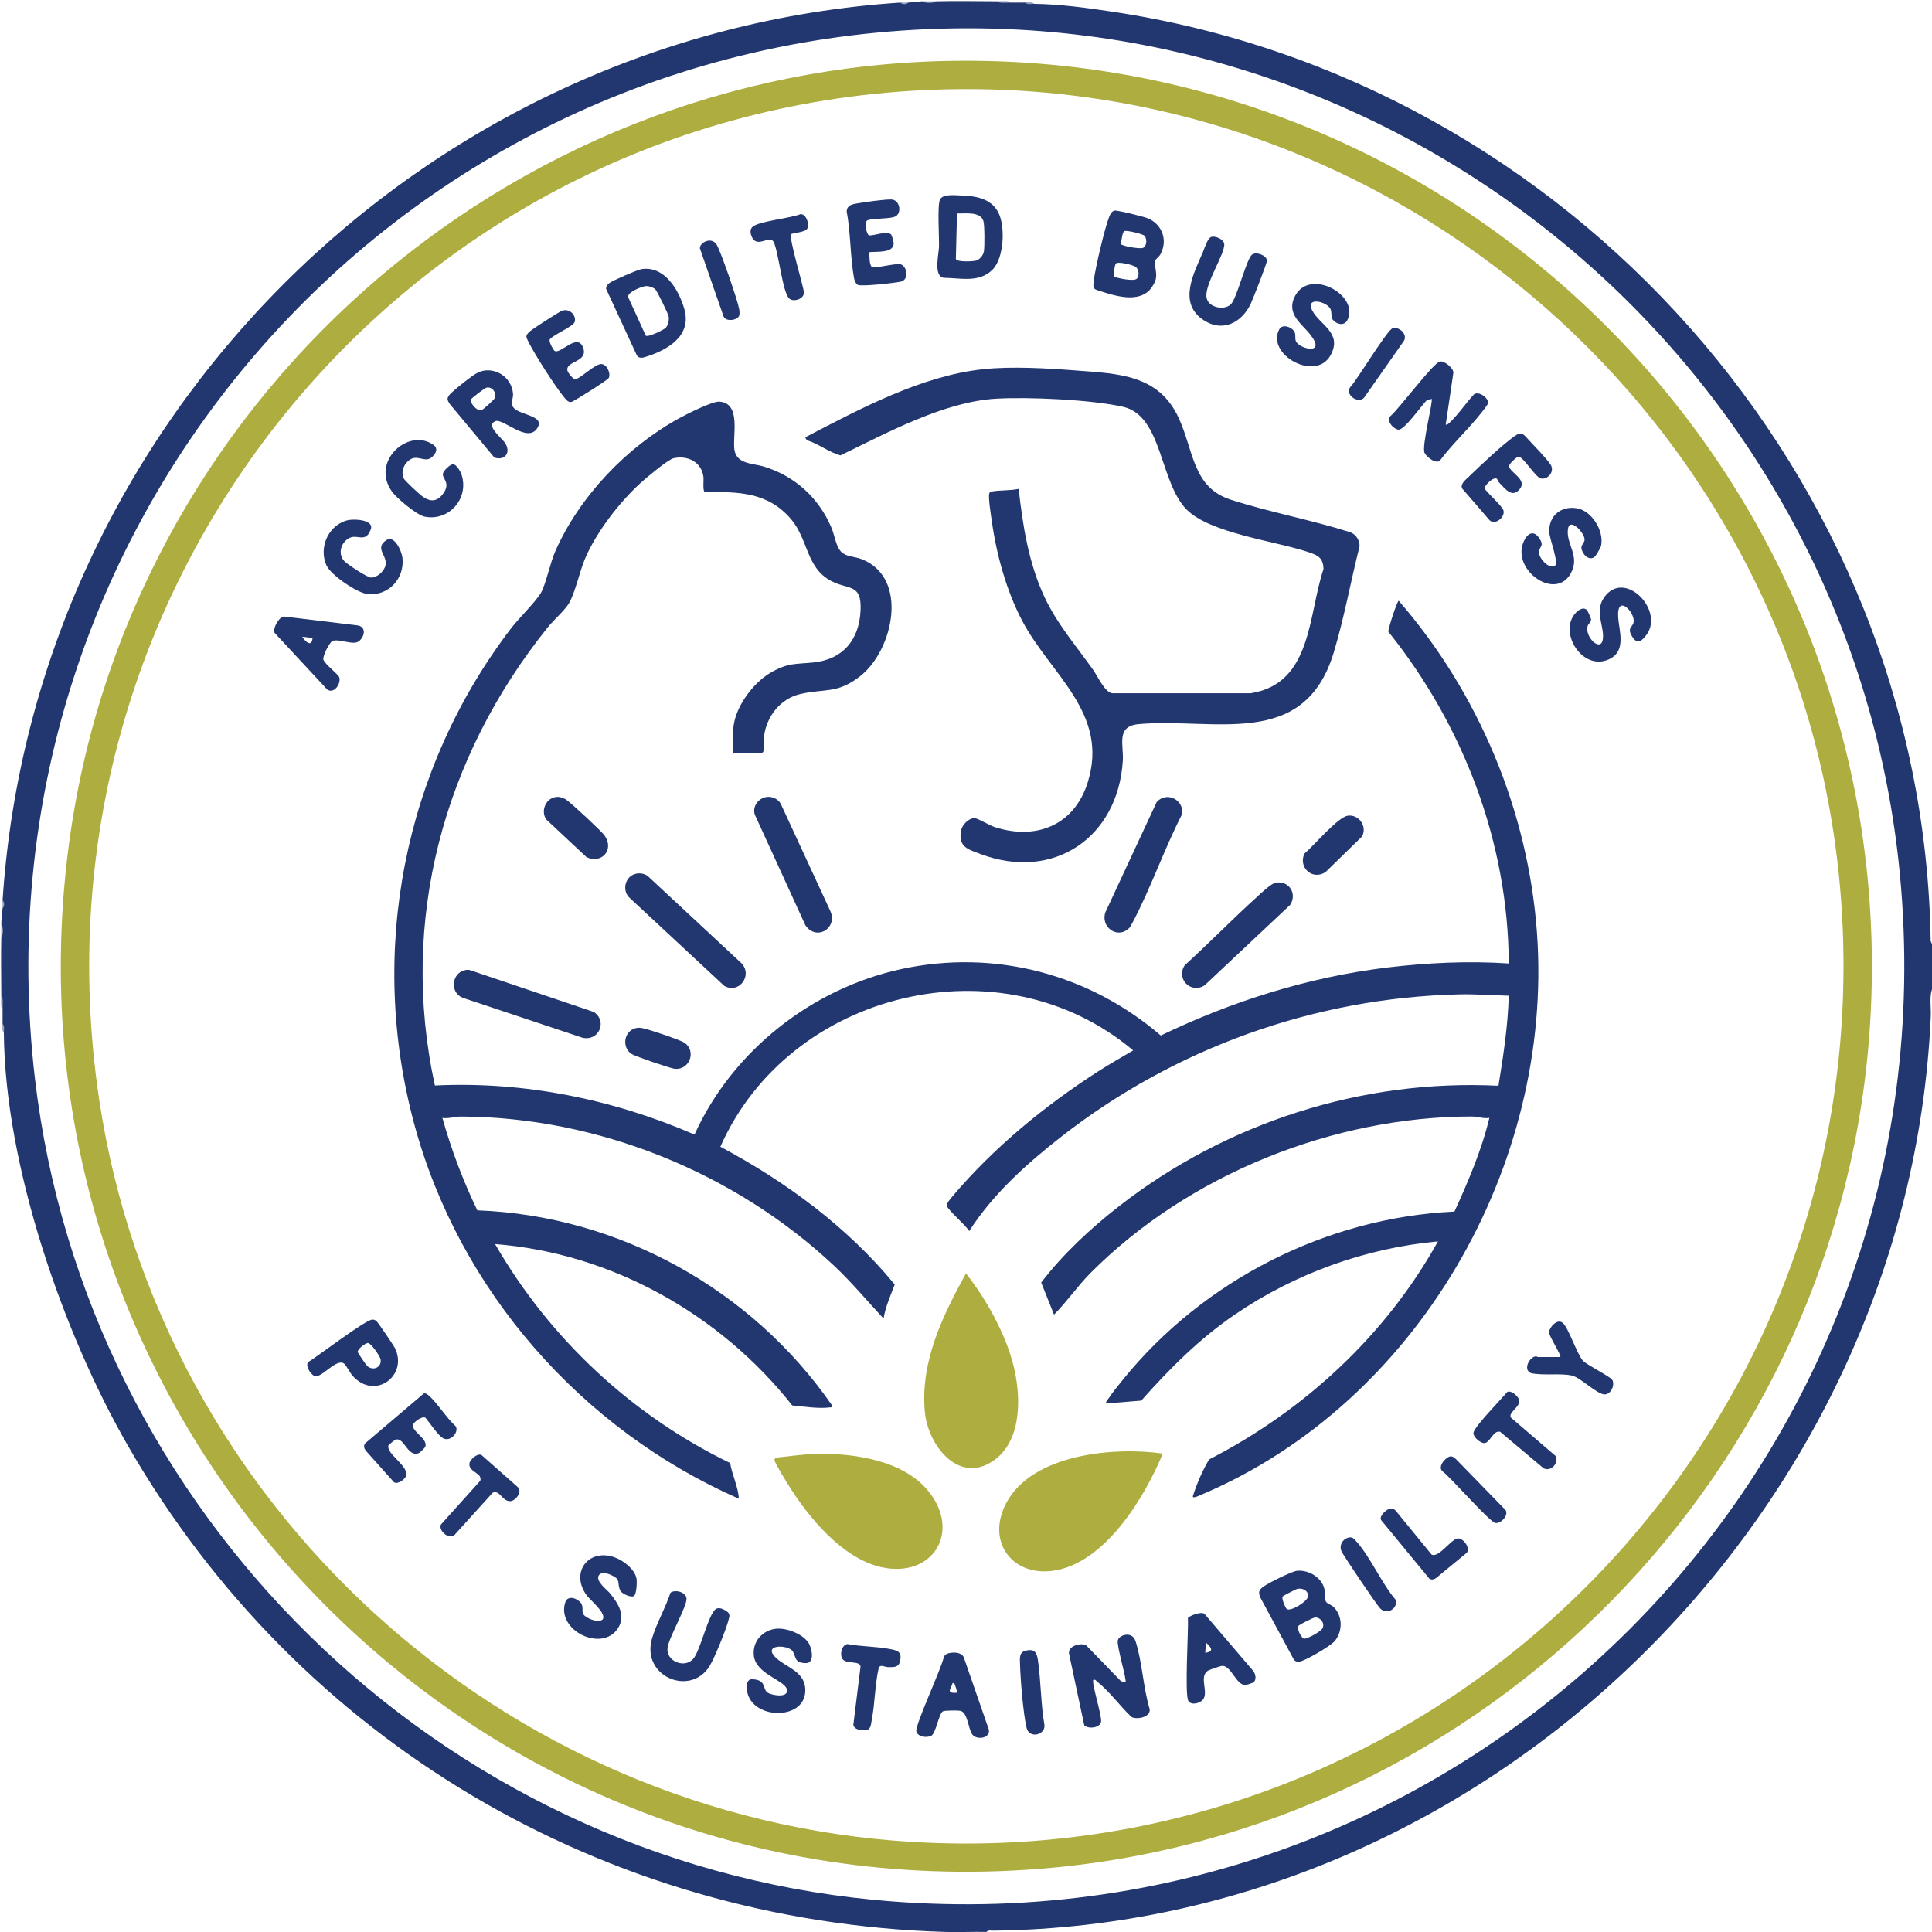 <?xml version="1.0" encoding="UTF-8"?>
<svg id="Layer_1" xmlns="http://www.w3.org/2000/svg" version="1.1" viewBox="0 0 360.24 360.24">
  <!-- Generator: Adobe Illustrator 29.3.0, SVG Export Plug-In . SVG Version: 2.1.0 Build 146)  -->
  <defs>
    <style>
      .st0 {
        fill: #9aa3bd;
      }

      .st1 {
        fill: #969fba;
      }

      .st2 {
        fill: #aead40;
      }

      .st3 {
        fill: #223670;
      }

      .st4 {
        fill: #949db9;
      }
    </style>
  </defs>
  <path class="st3" d="M174.6.24c3.66-.09,7.37-.01,11.03,0l3.12.24c.8,0,1.6,0,2.4,0l1.68.24c4.76.04,9.98.77,14.71,1.48,85.14,12.8,151.11,86.79,152.45,173.26l.25.58v8.39c-.51,1.59-.15,3.49-.23,5.17-4.18,92.15-82.09,169.25-174.74,170.39-.41,0-1.07-.15-1.32.24-2.55-.06-5.12.08-7.67,0-63.58-1.9-120.63-35.54-152.34-90.5C11.72,248.56.9,217.2.72,192.59l-.24-1.68c0-.8,0-1.6,0-2.4l-.24-3.12c-.01-3.51-.08-7.05,0-10.55.22-.86.19-1.77,0-2.64.03-.86.19-1.93.24-2.88.21-.46.18-.98,0-1.44C6.37,78.64,78.6,6.4,167.89.48c.46.18.98.21,1.44,0,.87-.05,1.91-.21,2.64-.24.86.2,1.78.21,2.64,0ZM175.27,5.35C72.25,8.41-5.48,98.52,6.51,201.08c9.47,80.97,75.29,145.41,156.47,153.17,110.04,10.51,201.8-81.21,191.27-191.27C345.53,71.93,266.8,2.63,175.27,5.35Z"/>
  <path class="st1" d="M.48,188.51c-.44-.8-.24-2.13-.24-3.12.44.8.24,2.13.24,3.12Z"/>
  <path class="st0" d="M188.75.48c-.98,0-2.32.2-3.12-.24.99,0,2.32-.2,3.12.24Z"/>
  <path class="st0" d="M.24,174.84c.02-.88-.03-1.76,0-2.64.41.61.4,2.08,0,2.64Z"/>
  <path class="st0" d="M174.6.24c-.61.41-2.08.4-2.64,0,.87-.03,1.76.02,2.64,0Z"/>
  <path class="st0" d="M.72,192.59c-.42-.33-.23-1.15-.24-1.68.42.33.24,1.15.24,1.68Z"/>
  <path class="st4" d="M192.83.72c-.53,0-1.35.18-1.68-.24.53,0,1.35-.18,1.68.24Z"/>
  <path class="st0" d="M.48,169.33c.03-.48-.03-.96,0-1.44.39.23.39,1.2,0,1.44Z"/>
  <path class="st0" d="M169.33.48c-.23.39-1.2.39-1.44,0,.48-.03.96.03,1.44,0Z"/>
  <path class="st2" d="M177.67,11.34c98.24-1.38,176.97,81.07,171.05,179.21-5.04,83.52-71.64,151.41-155.06,157.93C86.51,356.86-.94,264.88,12.75,158.21,23.36,75.44,94.18,12.52,177.67,11.34ZM179.11,16.62C79.19,17.32,3.6,106.18,18.51,205.14c11.39,75.63,75.27,133.77,151.66,138.31,99.53,5.9,180.94-77.22,173.04-176.64-6.76-85.06-78.75-150.79-164.1-150.19Z"/>
  <path class="st3" d="M247.34,298.77c.22.26.97.5,1.37.91,1.68,1.74,1.66,4.55.12,6.36-.74.87-5.75,3.83-6.7,3.83-.29,0-.7-.14-.87-.4l-6.28-11.64c-.42-1.08-.19-1.42.69-2.05s5.22-2.82,6.23-2.9c2.16-.18,4.65,1.31,5.07,3.51.14.74-.12,1.81.37,2.39ZM239.9,299.98c.61.64,3.83-1.3,3.98-2.27.17-1.11-1.02-1.64-1.94-1.46-.28.05-2.7,1.3-2.78,1.44-.22.37.46,2.01.74,2.3ZM245.24,301.59c-.38,0-3,1.36-3.13,1.57-.37.58.56,2.25,1.01,2.38.51.15,3.24-1.35,3.5-1.97.41-.95-.37-1.98-1.38-1.98Z"/>
  <path class="st3" d="M203.87,313.23c-.4.45,1.59,6.62,1.44,7.78s-2.35,1.45-3.14.69l-2.81-13.23c-.41-1.56,2.15-2.22,3.15-1.7l6.5,6.7.85.23c.32-.32-1.62-6.6-1.44-7.78.17-1.1,2.67-1.86,3.3.05,1.26,3.85,1.44,8.76,2.65,12.72.2,1.51-2.38,2-3.39,1.46-2.06-1.93-4.19-4.88-6.39-6.57-.24-.18-.3-.47-.72-.36Z"/>
  <path class="st3" d="M214.33,54.12c-2.29,2.29-6.26,1.1-9.03.21-1.3-.42-1.56-.37-1.38-1.86.29-2.4,2.02-9.8,2.88-11.99.19-.49.42-1,.96-1.21.41-.15,5.63,1.15,6.33,1.46,2.67,1.18,3.68,4.13,2.28,6.69-.25.46-.86.84-.97,1.2-.23.76.34,2.08.14,3.25-.12.71-.72,1.74-1.23,2.25ZM213.4,43.95c-.32-.32-3.29-1.05-3.72-.86-.5.23-.46,1.75-.76,2.34.12.46,3.5,1,4.13.81.85-.25.83-1.81.35-2.29ZM211.96,51.99c.5-.5.44-1.74-.19-2.22-.49-.37-3.36-1.09-3.72-.61-.2.27-.5,2.1-.33,2.37s3.67,1.01,4.23.45Z"/>
  <path class="st3" d="M269.58,79.15c.23.27,1.14-.76,1.32-.95,1.36-1.41,2.59-3.23,3.95-4.68.95-.66,2.74.76,2.61,1.63-.05.35-.89,1.36-1.18,1.73-2.37,3.04-5.41,5.82-7.74,8.93-.76.9-2.63-.72-2.92-1.37-.58-1.25,1.67-9.7,1.31-10.07l-.97.34c-.92.95-4.06,5.4-5.14,5.4-.89,0-2.43-1.59-1.57-2.52,1.54-1.25,8.05-10.01,9.26-10.19.82-.12,2.44,1.17,2.49,2.06l-1.43,9.7Z"/>
  <path class="st3" d="M92.17,85.31l-8.33-10.01c-.43-.72-.58-.96-.03-1.68.39-.51,2.72-2.37,3.38-2.86,1.02-.76,2.01-1.57,3.35-1.69,2.59-.22,4.87,1.7,5.11,4.27.07.76-.21,1.21-.21,1.85-.02,2.4,6.57,1.89,4.71,4.69s-6.38-1.97-7.8-1.34c-1.84.82,1.11,3.03,1.77,3.99,1.3,1.88-.07,3.44-1.95,2.78ZM90.81,72.25c-.38.04-2.95,2.04-3.02,2.25-.17.58,1.11,2.37,2.14,1.89.29-.14,2.28-1.92,2.36-2.21.28-.96-.44-2.05-1.49-1.92Z"/>
  <path class="st3" d="M185.07,50.28c-2.52,2.52-5.99,1.54-9.14,1.52-1.93-.36-.86-4.48-.84-5.86.04-1.71-.33-7.62.17-8.71s2.72-.82,3.79-.79c2.69.09,5.6.46,7.03,3.05s1.15,8.63-1.01,10.79ZM178.44,39.81l-.21,8.48c.2.62,3.2.47,3.82.29.65-.2,1.31-1.03,1.41-1.71.14-.87.14-4.88-.09-5.64-.57-1.87-3.43-1.38-4.93-1.43Z"/>
  <path class="st3" d="M119.62,50.18c4.31-.66,6.99,3.93,7.99,7.48,1.39,4.93-3.05,7.54-7.03,8.82-.61.2-1.39.47-1.83-.2l-5.75-12.45c.02-.47.25-.76.61-1.04.58-.46,5.26-2.5,6.02-2.61ZM124.16,61.09c.47-.51.64-1.47.5-2.15-.09-.46-2.15-4.7-2.46-4.98-.43-.39-1.24-.66-1.82-.61-.75.07-3.48,1.16-3.25,2.06l3.28,7.18c.41.35,3.36-1.07,3.75-1.5Z"/>
  <path class="st3" d="M118.2,297.6c-.52.32-1.98-.35-2.37-.79-.71-.83-.26-2.01-.89-2.54-.67-.56-2.76-1.56-3.32-.47s1.59,2.62,2.17,3.35c1.49,1.85,2.95,4.12,1.42,6.47-2.95,4.53-11.44.44-9.83-4.8.48-1.56,2.4-.73,2.99.15.4.62.14,1.27.31,1.85.24.8,2.85,1.93,3.69,1.14.81-1.11-2.36-3.64-2.98-4.49-3.13-4.31.35-8.81,5.19-7.1,1.64.58,3.82,2.22,4.11,4.04.1.62,0,2.87-.5,3.18Z"/>
  <path class="st3" d="M144.81,303.69c1.93-.17,5,1.02,6.01,2.74.59,1.01,1.1,3.68-.53,3.67-2.16-.01-1.81-1.02-2.44-2.14-.78-1.39-6.08-1.42-2.99,1.31,1.78,1.58,4.91,2.39,5.26,5.3.78,6.53-10.7,6.32-10.88.13-.02-.77.13-1.65,1.09-1.59,2.74.15,1.74,1.96,2.92,2.57.96.5,3.97.94,3.44-.78-.51-1.63-5.7-2.77-6.12-6.13-.34-2.68,1.61-4.85,4.25-5.09Z"/>
  <path class="st3" d="M248.54,59.65c-.55-.68-.01-1.59-.66-2.34-1.1-1.27-4.44-1.82-3.21.57,1.38,2.69,5.69,4.19,3.45,8.32-2.77,5.12-12.09-.1-9.59-4.79.56-1.05,2.19-.48,2.76.32.38.53.13,1.23.32,1.83.46,1.45,5.78,2.82,2.77-1.09-1.63-2.12-4.65-3.91-2.92-7.25,2.77-5.36,12.16-.13,9.76,4.49-.6,1.15-2.03.74-2.69-.07Z"/>
  <path class="st3" d="M176.93,308.25c.87-.2,2.31-.2,2.76.73l4.7,13.55c.26,1.59-2.22,1.98-3.08.9-.77-.96-.84-4.16-2.27-4.44-.46-.09-2.92-.08-3.24.11-.75.45-1.32,4.16-2.16,4.56s-2.49.25-2.78-.83,4.72-11.8,5.12-13.85c.18-.41.52-.63.94-.73ZM177.96,313.95c-.43-.4-.4.16-.5.34-.63,1.2-.5,1.43.98,1.34.11-.11-.42-1.62-.48-1.68Z"/>
  <path class="st3" d="M125.01,296.98c.91-.67,2.88-.11,3,1.06.14,1.37-3.27,7.27-3.52,9.11-.44,2.64,3.32,4.12,4.89,2,1.28-1.72,2.75-8.23,4.08-9.12.54-.36,1.21-.08,1.74.22,1.08.6.86,1.04.56,2.1-.49,1.76-2.52,6.79-3.45,8.3-3.58,5.8-12.85,1.95-10.72-5.2.83-2.78,2.51-5.66,3.42-8.45Z"/>
  <path class="st3" d="M233.79,313.65c-.15.15-1.28.51-1.53.53-1.77.14-2.71-3.78-4.46-3.55-.34.04-2.22.69-2.52.86-1.84,1.08.18,4.12-1.01,5.46-.55.61-2.07,1.08-2.67.24-.76-1.06.03-13.29-.1-15.49.25-.42,2.6-1.35,3.13-.73l8.84,10.35c.57.53.92,1.72.32,2.32ZM224.73,308.19c1.75-.28,1.09-1.03.12-1.92l-.12,1.92Z"/>
  <path class="st3" d="M166.15,43.71c.14.15.47,1.31.48,1.57.14,1.96-3.17,1.6-4.51,1.73-.03.62-.04,2.42.47,2.78.44.31,4.4-.73,5.29-.52,1.26.3,1.69,2.88.1,3.24-1.1.25-7.31.95-8.02.61-.37-.18-.63-.82-.71-1.21-.73-3.98-.62-8.48-1.38-12.51.09-1.17,1.03-1.31,1.99-1.48,1.46-.26,4.85-.72,6.24-.73,1.7,0,2.07,2.42.94,3.12-.89.55-4.03.34-5.25.75-.8.27-.16,2.72.22,2.81.73.18,3.39-.92,4.13-.16Z"/>
  <path class="st3" d="M103.41,65.43c1.16.69,4.37-3.63,5.37-.45.81,2.6-3.43,2.33-2.97,4.15.09.35,1.06,1.65,1.47,1.59.98-.16,3.65-2.86,4.82-2.84,1.02.01,1.82,1.65,1.42,2.58-.16.38-6.53,4.41-7.02,4.5-.59.11-1.08-.6-1.42-1.01-1.61-1.96-5.43-7.94-6.56-10.23-.48-.98-.59-1.12.3-1.95.45-.42,5.51-3.68,5.99-3.84,1.46-.49,2.69.93,2.35,2.09-.25.87-4.23,2.5-4.66,3.29-.22.4.73,2.02.9,2.12Z"/>
  <g>
    <g>
      <path class="st3" d="M295.9,113.75c.13.13.77,1.54.77,1.74,0,.54-.54.85-.65,1.26-.54,1.99,2.37,4.84,2.82,2.57s-1.62-5.23.25-7.91c3.78-5.41,11.32,2.35,7.91,6.96-.83,1.12-1.69,1.84-2.59.44-1.18-1.83.05-1.77.2-2.85.25-1.83-3.15-5.31-2.89-.93.16,2.67,1.65,6.46-1.85,7.96-4.83,2.07-9.26-4.99-6.18-8.58.5-.59,1.49-1.36,2.22-.65Z"/>
      <path class="st3" d="M289.93,105.49c.79-.5-1.05-5.12-1.07-6.36-.04-2.96,2.14-4.78,5.04-4.38s5.22,4.26,4.64,7c-.08.38-.97,1.91-1.25,2.11-1.11.8-2.32-.65-2.42-1.67-.06-.59.59-1.01.59-1.58,0-1.3-2.82-4.25-3.11-1.93-.36,2.84,2.32,4.97.54,8.22-2.85,5.18-10.94-.53-8.86-5.74.6-1.51,1.77-2.5,2.92-.89s0,1.58,0,2.74c0,1.04,1.84,3.2,2.98,2.48Z"/>
    </g>
    <path class="st3" d="M279.13,89.27c-.74-.43-2.34,1.3-2.3,1.76.04.5,3.23,3.23,3.5,4.13.37,1.22-1.51,2.85-2.58,1.85l-5.12-5.93c-.4-.86.7-1.66,1.26-2.21,2.15-2.08,6.2-5.91,8.52-7.55,1.37-.97,1.68-.3,2.64.72s3.43,3.59,4.06,4.57c.89,1.38-.64,2.95-1.85,2.59-1.04-.31-3.22-4.04-4.13-4.04-.35,0-1.82,1.42-1.77,1.76.19,1.23,3.46,2.48,2.02,4.26s-2.73-.05-3.87-1.22c-.18-.19-.32-.63-.39-.68Z"/>
  </g>
  <path class="st3" d="M225.86,44.17c.75-.23,2.32.45,2.41,1.32.18,1.85-3.77,7.61-3.29,10.02.29,1.88,3.52,2.51,4.65,1.08,1.11-1.4,2.83-8.39,3.83-9.12.78-.57,2.69.11,2.78,1.11.04.43-2.6,7.13-3.01,8.02-1.73,3.7-5.48,5.52-9.1,2.89-4.42-3.21-1.52-8.55.18-12.53.29-.69.85-2.57,1.55-2.78Z"/>
  <g>
    <path class="st3" d="M52.91,114.95l13.83,1.67c1.73.32,1.15,2.38.02,3.04-1.06.62-3.44-.56-4.72-.17-.57.18-1.98,2.96-1.73,3.54.44,1,2.77,2.66,2.96,3.3.34,1.15-.98,3.12-2.25,2.24l-9.82-10.57c-.38-.8.77-2.94,1.71-3.04ZM58.28,118.96l-1.92-.24c.58.93,1.76,2.06,1.92.24Z"/>
    <path class="st3" d="M65.17,96.95c1.13-.2,4.64.02,3.96,1.78-.99,2.59-2.42.81-3.96,1.57s-2.25,2.88-1.02,4.27c.54.61,4.3,3.11,5.04,3.12,1.19.01,2.49-1.22,2.71-2.35.35-1.8-2.14-3.09.15-4.64,1.48-1,2.84,2.02,2.99,3.28.45,3.87-2.6,7.22-6.54,6.78-1.94-.22-6.81-3.54-7.62-5.33-1.58-3.46.51-7.85,4.3-8.5Z"/>
    <path class="st3" d="M76.11,85.95c-.89.81-1.34,2.04-.86,3.21.2.48,2.98,3.02,3.54,3.42,1.46,1.04,2.71.98,3.81-.5,1.57-2.11-.27-2.86,0-3.82.15-.54,1.35-1.74,1.93-1.69s1.32,1.31,1.51,1.88c1.51,4.42-2.3,8.83-6.91,7.87-1.4-.29-5.12-3.4-5.98-4.57-4.24-5.75,3.18-12.19,7.76-8.72,1.11.84-.18,2.32-.98,2.56-1.19.35-2.41-.91-3.82.37Z"/>
  </g>
  <path class="st3" d="M290.93,253.03c.28-.25-2.16-3.97-2.1-4.64.08-.93,1.56-2.61,2.57-1.71,1.09.97,2.58,5.67,3.75,7.05.76.79,5.19,2.98,5.5,3.61.48.98-.3,2.65-1.44,2.66-1.43.01-4.49-3.14-6.1-3.51-2.12-.49-5.43.05-7.69-.47-1.48-.66-.24-3,.93-3.11.18-.02.32.12.38.12h4.2Z"/>
  <path class="st3" d="M157.99,306.55c2.65.49,5.67.45,8.27.99,1.3.27,1.9.64,1.58,2.16-.27,1.27-1.2,1.15-2.24,1.15-.67,0-1.44-.59-1.75.15-.73,3.14-.69,6.58-1.31,9.72-.12.63-.13,1.61-.82,1.82-.81.24-2.35.08-2.61-.9l1.35-10.92c-.22-1.2-2.91-.28-3.48-1.57-.38-.85,0-2.42,1.01-2.59Z"/>
  <path class="st3" d="M281.03,259.55c.75-.41,2.14.88,2.24,1.53.19,1.31-2.02,2.23-1.58,3.22l8.4,7.21c.6,1.29-.91,2.97-2.27,2.27l-8.09-6.8c-1.28-.36-1.85,1.93-2.88,2.09-.77.12-2.21-1.16-2.11-1.91.14-1.13,5.26-6.35,6.3-7.61Z"/>
  <path class="st3" d="M147.53,43.68c-.48.75,2.21,9.36,2.38,10.89,0,1.17-1.96,1.84-2.77,1.08-1.24-1.17-1.94-8.58-2.89-10.55-.75-1.35-2.99,1.18-4-.8-.31-.61-.51-1.45.04-1.98,1.13-1.1,7.24-1.62,9.01-2.41,1.04.07,1.59,1.71,1.27,2.62-.3.85-2.86.86-3.05,1.15Z"/>
  <path class="st3" d="M258.96,281.38c.46-.14.95-.08,1.28.3l6.69,8.18c1.37.7,3.63-2.94,4.94-3.01.92-.05,2.3,1.65,1.66,2.65l-5.79,4.76c-.39.28-.8.34-1.22.1l-9-10.93c-.4-.74.89-1.88,1.43-2.04Z"/>
  <g>
    <path class="st3" d="M136.71,140.31v-3.96c0-4.08,3.59-8.98,7.03-10.95,3.23-1.85,4.52-1.53,7.95-1.88,5.53-.57,8.52-4.26,8.77-9.7.23-5.12-2.23-3.76-5.53-5.52-4.65-2.48-4.2-7.71-7.44-11.51-4.33-5.07-9.85-5.11-16.08-5.03-.43-.3-.16-2.19-.25-2.87-.37-2.76-2.96-4.03-5.56-3.45-1.03.23-5.18,3.71-6.17,4.62-3.97,3.64-8.11,9-10.28,13.95-1.03,2.36-1.89,6.49-3.05,8.46-.77,1.32-2.88,3.15-3.93,4.46-19.45,24.18-27.79,54.71-21.08,85.47,16.61-.81,33.22,2.56,48.41,9.15,7.05-15.57,21.86-27.25,38.57-30.86,17.36-3.75,35,.9,48.37,12.39,13.28-6.39,27.55-10.9,42.25-12.68,7.41-.89,15.2-1.26,22.63-.75-.08-22.49-8.47-44.46-22.45-61.87-.1-.36,1.64-5.76,1.94-5.76,14.89,17.16,24.15,39.21,25.78,62,3.09,43.31-22.32,87.58-62.51,104.65-.18.08-1.85.91-1.65.28.73-2.33,1.78-4.72,3.01-6.82,17.75-9.09,32.99-23.19,42.68-40.66-13.53,1.25-26.64,5.99-37.83,13.62-6.65,4.53-12.18,10.09-17.5,16.07l-6.55.53c-.06-.44.31-.7.53-1.03.71-1.08,1.77-2.38,2.6-3.4,14.97-18.5,37.94-30.24,61.83-31.35,2.57-5.65,5.05-11.4,6.51-17.47-1.1.19-2.19-.26-3.23-.26-25.87-.01-52.89,10.84-71.12,29.16-2.44,2.45-4.4,5.34-6.83,7.79l-2.39-5.99c4.09-5.34,9.23-10.11,14.53-14.24,19.96-15.56,45.34-23.73,70.73-22.45.91-5.56,1.76-11.14,1.92-16.79-3.08-.08-6.15-.32-9.25-.25-26.93.62-53.07,10.03-74.19,26.54-6.46,5.05-12.71,10.66-17.17,17.6-.57-1.04-3.96-3.92-4.17-4.72-.11-.43.74-1.38,1.05-1.75,7.69-9.1,17.24-16.93,27.25-23.36,2.11-1.35,4.3-2.59,6.45-3.86-24.53-20.69-64.1-11.16-76.97,17.96,12.24,6.53,23.68,14.95,32.51,25.69-.78,2.08-1.73,4.14-2.08,6.35-3.07-3.3-5.93-6.75-9.22-9.84-18.53-17.39-44.01-27.73-69.56-27.83-1.16,0-2.3.43-3.48.26,1.66,5.92,3.84,11.69,6.51,17.23,26.42.98,51.21,14.77,66.15,36.38.06.49-.02.31-.35.36-2.18.29-4.88-.16-7.08-.36-13.4-16.97-33.66-28.4-55.41-30.09,10.16,17.62,25.52,31.96,43.83,40.83.37,2.23,1.52,4.47,1.62,6.65-29.37-12.91-52.17-38.85-60.54-69.93-8.63-32.03-1.96-66.19,18.11-92.41,1.37-1.79,4.7-5.05,5.58-6.65s1.68-5.52,2.63-7.68c4.51-10.23,13.36-19.48,23.15-24.82,1.39-.76,6.13-3.16,7.45-3.07,4.14.29,2.4,6.37,2.8,8.97.42,2.73,3.49,2.52,5.5,3.14,5.79,1.77,10.23,5.84,12.59,11.39.53,1.24.8,3.15,1.56,4.19.96,1.31,2.63,1.11,4.08,1.68,8.87,3.48,5.9,16.97-.26,21.8-4.33,3.41-6.67,2.27-11.26,3.37-3.7.88-6.26,4.23-6.7,7.93-.06.54.22,2.99-.36,2.99h-5.4Z"/>
    <path class="st3" d="M189.94,91.15c.76,6.85,1.85,13.77,4.76,20.06,2.32,5.02,5.94,9.2,9.11,13.67.83,1.17,2.16,4.16,3.54,4.38h25.89c11.42-1.83,10.65-14.54,13.54-23.16-.05-1.99-.93-2.51-2.62-3.09-6.27-2.14-18.48-3.53-22.92-8.02-5.02-5.08-4.49-17.45-11.81-19.13-5.86-1.34-17.63-1.87-23.69-1.52-9.76.57-20.37,6.39-29.03,10.57-2.15-.57-4.07-2.17-6.27-2.83l-.31-.53c10.15-5.28,21.66-11.48,33.22-12.71,5.27-.56,11.93-.17,17.26.24,7.92.6,15.46.76,19.18,8.88,2.82,6.14,2.55,12.91,9.72,15.22s14.86,3.73,22.06,6c1.2.36,1.9,1.39,1.95,2.63-1.67,6.58-2.87,13.39-4.84,19.89-5.52,18.2-22.27,12.08-36.33,13.32-4.32.38-2.8,3.82-2.99,6.84-.89,14.29-12.88,22.49-26.5,17.4-2.37-.89-4.22-1.33-3.66-4.39.2-1.06,1.38-2.29,2.49-2.32.55-.02,2.88,1.38,3.8,1.68,7.82,2.51,14.85-.42,17.33-8.35,4.03-12.9-6.92-20.08-12.21-30.11-2.93-5.55-4.8-12.33-5.67-18.55-.14-.98-.71-4.53-.48-5.2.1-.32.27-.34.56-.39,1.51-.26,3.36-.13,4.91-.47Z"/>
    <g>
      <path class="st2" d="M216.82,271.02c-3.35,8.09-10.52,19.99-19.85,21.76-7.99,1.52-13.21-5.15-9.37-12.48,4.83-9.22,20.11-10.56,29.22-9.27Z"/>
      <path class="st2" d="M180.12,237.44c3.78,4.83,7.33,11.14,8.85,17.17,1.39,5.51,1.66,13.63-3.36,17.47-6.6,5.05-12.59-2.44-13.17-8.86-.84-9.39,3.31-17.82,7.67-25.78Z"/>
      <path class="st2" d="M152.25,271.09c7.02-.16,16.26,1.21,20.91,7.01,6.1,7.6.71,16.23-8.83,14.11-7.29-1.62-13.66-9.37-17.41-15.45-.42-.68-2.46-4-2.5-4.46-.03-.31.11-.42.36-.52,2.48-.25,4.98-.63,7.47-.69Z"/>
    </g>
    <path class="st3" d="M118.66,162.9c.75-.14,1.47,0,2.1.43l17.52,16.3c2.11,2.28-.51,5.76-3.24,4.19l-17.65-16.41c-1.53-1.44-.78-4.12,1.26-4.51Z"/>
    <path class="st3" d="M86.76,180.88c.36-.07.68-.08,1.03.06l22.95,7.76c2.57,1.75.91,5.51-2.15,4.79l-22.3-7.44c-2.46-.94-2.12-4.67.48-5.17Z"/>
    <path class="st3" d="M143.3,148.58c.95,0,1.9.53,2.32,1.39l9.25,20.01c1.29,3.16-2.68,5.52-4.7,2.54l-9.41-20.58c-.59-1.63.82-3.36,2.53-3.36Z"/>
    <path class="st3" d="M210.5,173.08c-2.17,2.11-5.39-.27-4.36-3.04l9.52-20.46c1.81-2.14,5.26-.43,4.71,2.31-3.28,6.41-5.76,13.6-9.09,19.93-.18.35-.52,1.02-.77,1.27Z"/>
    <path class="st3" d="M237.86,164.59c2.48-.44,4.07,2.03,2.7,4.14l-15.95,14.99c-2.55,1.66-5.37-1.19-3.72-3.72,4.55-4.15,8.87-8.58,13.43-12.71.79-.72,2.66-2.54,3.54-2.7Z"/>
    <path class="st3" d="M103.97,148.58c.5,0,1.12.22,1.55.49.87.55,6.63,5.9,7.2,6.71,1.88,2.65-.51,5.35-3.34,4.06l-7.56-7.07c-1.08-1.72.07-4.17,2.15-4.18Z"/>
    <path class="st3" d="M251.29,152.1c2.07-.31,3.71,2,2.67,3.88l-6.8,6.63c-2.47,1.61-5.14-.89-3.93-3.45,1.68-1.39,6.19-6.78,8.07-7.06Z"/>
    <path class="st3" d="M118.66,191.68c.52-.1.78-.03,1.27.06,1.01.18,6.91,2.17,7.65,2.66,2.35,1.56,1,5.16-1.76,4.89-.78-.08-7.42-2.34-8.05-2.76-1.94-1.29-1.4-4.41.89-4.85Z"/>
  </g>
  <path class="st3" d="M191.33,307.76c1.58-.34,1.99.38,2.2,1.78.58,4.03.52,8.19,1.23,12.21,0,1.87-2.88,2.39-3.34.45-.64-2.68-1.15-9.07-1.23-11.96-.03-1.1-.19-2.2,1.14-2.48Z"/>
  <path class="st3" d="M251.75,286.66c.47-.04.73.28,1.01.58,2.71,2.95,4.79,7.88,7.45,11.03.59,1.44-1.49,3.03-2.86,1.64-.67-.69-6.95-9.96-7.25-10.74-.45-1.17.39-2.41,1.65-2.52Z"/>
  <path class="st3" d="M270.46,271.55c.4-.04.76.3,1.05.55l9.23,9.48c.59,1.03-.92,2.55-1.9,2.4-1.06-.16-8.29-8.45-9.83-9.61-1.1-.84.59-2.74,1.46-2.82Z"/>
  <path class="st3" d="M259.68,61.2c1.17-.34,2.83,1.11,2.1,2.35l-7.41,10.57c-1,1.29-3.65-.48-2.63-1.9,1.32-1.37,6.91-10.72,7.94-11.02Z"/>
  <path class="st3" d="M137.61,59.18c-.61.61-2.47.81-2.76-.36l-4.34-12.48c-.12-1.11,2.17-2.3,3.13-.7.78,1.3,3.87,10.29,4.17,11.91.09.5.2,1.24-.19,1.63Z"/>
  <g>
    <path class="st3" d="M79.34,264.35c-.62-.36-2.17.75-2.32,1.33-.32,1.23,2.94,2.66,2.25,4.14-.06.13-.95,1.02-1.09,1.08-2.23,1.03-2.81-3.23-4.55-2.4-.07.03-1.19.93-1.21,1.01-.41,1.67,4.1,3.98,3.24,5.82-.26.56-1.57,1.53-2.21,1.03l-5.21-5.83c-.33-.41-.49-.87-.2-1.36l11.02-9.37c.45-.04.87.37,1.17.66,1.65,1.63,3.04,3.93,4.78,5.53.56,1.21-1.11,2.93-2.41,2.17-1-.58-2.45-2.86-3.27-3.8Z"/>
    <path class="st3" d="M64.21,254.3c-1.34-1.15-3.95,2.35-5.34,2.32-.74-.02-2.01-1.84-1.43-2.63,1.78-1.06,10.71-7.93,11.99-7.94.43,0,.56.11.85.38.27.24,3.06,4.36,3.31,4.84,2.64,5.13-3.66,9.98-7.87,5.23-.46-.53-1.17-1.91-1.51-2.2ZM68.53,250.42c-.46.07-1.95,1.17-1.82,1.71.04.17,1.57,2.42,1.76,2.58,1.16,1,2.76.2,2.49-1.27-.1-.54-1.82-3.12-2.43-3.03Z"/>
    <path class="st3" d="M89.39,275.17c-.49-.65-2.04-1.06-1.85-2.34.1-.66,1.48-1.94,2.24-1.53l6.75,5.97c.96.88-.42,2.63-1.42,2.64-1.49.02-1.95-2.19-3.24-1.58l-6.95,7.68c-.94,1.37-3.24-.54-2.71-1.74l7.28-8.1c.22-.25.07-.8-.1-1.01Z"/>
  </g>
</svg>